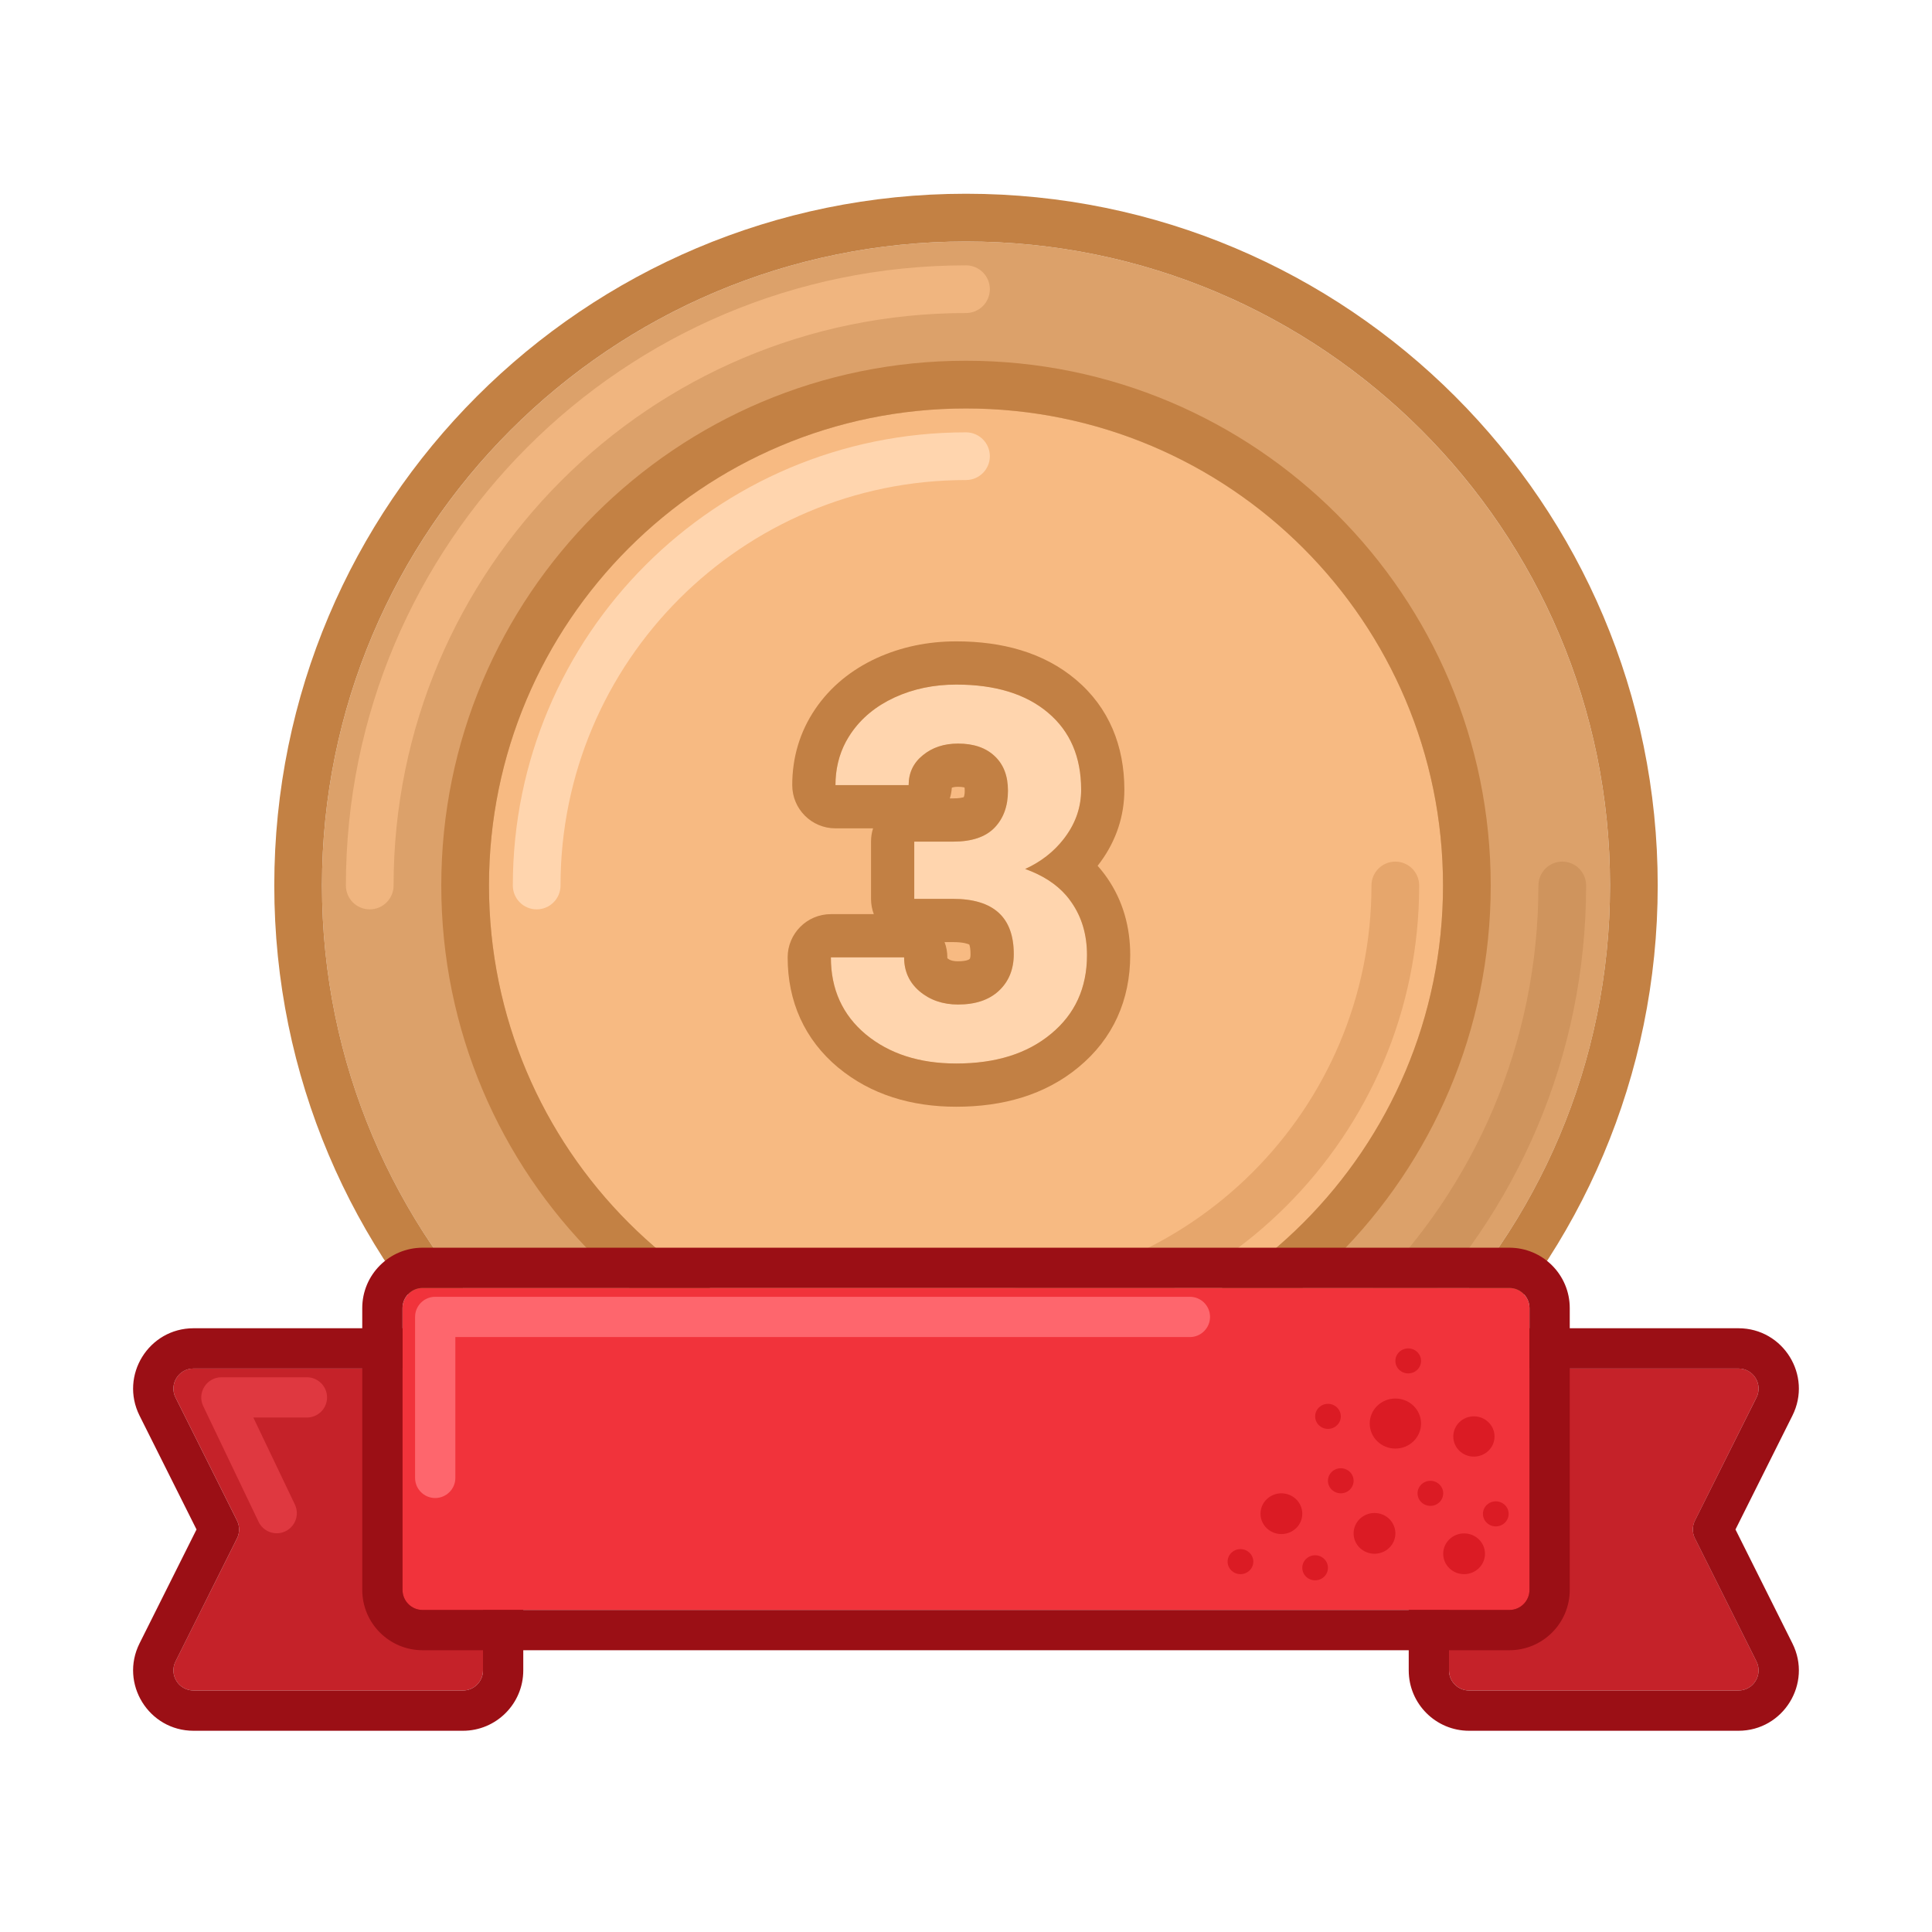 <svg width="32" height="32" viewBox="0 0 32 32" fill="none" xmlns="http://www.w3.org/2000/svg">
<path d="M26.667 14.667C26.667 20.558 21.891 25.333 16 25.333C10.109 25.333 5.333 20.558 5.333 14.667C5.333 8.776 10.109 4 16 4C21.891 4 26.667 8.776 26.667 14.667Z" fill="#DCA16A"/>
<path fill-rule="evenodd" clip-rule="evenodd" d="M27.457 14.666C27.457 20.994 22.327 26.123 16 26.123C9.673 26.123 4.543 20.994 4.543 14.666C4.543 8.339 9.673 3.209 16 3.209C22.327 3.209 27.457 8.339 27.457 14.666ZM16 25.333C21.891 25.333 26.667 20.557 26.667 14.666C26.667 8.775 21.891 4 16 4C10.109 4 5.333 8.775 5.333 14.666C5.333 20.557 10.109 25.333 16 25.333Z" fill="#C38144"/>
<path fill-rule="evenodd" clip-rule="evenodd" d="M6.124 15.062C5.905 15.062 5.729 14.885 5.729 14.667C5.729 8.994 10.327 4.395 16 4.395C16.218 4.395 16.395 4.572 16.395 4.79C16.395 5.009 16.218 5.185 16 5.185C10.764 5.185 6.519 9.43 6.519 14.667C6.519 14.885 6.342 15.062 6.124 15.062Z" fill="#F0B57F"/>
<path fill-rule="evenodd" clip-rule="evenodd" d="M25.876 14.271C26.095 14.271 26.271 14.448 26.271 14.666C26.271 20.339 21.673 24.938 16 24.938C15.782 24.938 15.605 24.761 15.605 24.543C15.605 24.325 15.782 24.148 16 24.148C21.236 24.148 25.481 19.903 25.481 14.666C25.481 14.448 25.658 14.271 25.876 14.271Z" fill="#CF945D"/>
<path d="M23.901 14.667C23.901 19.031 20.364 22.568 16 22.568C11.636 22.568 8.099 19.031 8.099 14.667C8.099 10.303 11.636 6.766 16 6.766C20.364 6.766 23.901 10.303 23.901 14.667Z" fill="#F7BA82"/>
<path fill-rule="evenodd" clip-rule="evenodd" d="M24.691 14.666C24.691 19.467 20.8 23.358 16 23.358C11.2 23.358 7.309 19.467 7.309 14.666C7.309 9.866 11.2 5.975 16 5.975C20.8 5.975 24.691 9.866 24.691 14.666ZM16 22.568C20.364 22.568 23.901 19.03 23.901 14.666C23.901 10.303 20.364 6.765 16 6.765C11.636 6.765 8.099 10.303 8.099 14.666C8.099 19.03 11.636 22.568 16 22.568Z" fill="#C38144"/>
<path fill-rule="evenodd" clip-rule="evenodd" d="M16 21.382C19.709 21.382 22.716 18.375 22.716 14.666C22.716 14.448 22.893 14.271 23.111 14.271C23.329 14.271 23.506 14.448 23.506 14.666C23.506 18.812 20.145 22.172 16 22.172C15.782 22.172 15.605 21.995 15.605 21.777C15.605 21.559 15.782 21.382 16 21.382Z" fill="#E6A66C"/>
<path fill-rule="evenodd" clip-rule="evenodd" d="M16 7.951C12.291 7.951 9.284 10.958 9.284 14.667C9.284 14.885 9.107 15.062 8.889 15.062C8.671 15.062 8.494 14.885 8.494 14.667C8.494 10.521 11.854 7.161 16 7.161C16.218 7.161 16.395 7.338 16.395 7.556C16.395 7.774 16.218 7.951 16 7.951Z" fill="#FFD5AE"/>
<path d="M3.925 25.184L2.908 23.149C2.797 22.927 2.958 22.666 3.206 22.666L7.667 22.666C7.851 22.666 8 22.816 8 23L8 27.666C8 27.851 7.851 28 7.667 28L3.206 28C2.958 28 2.797 27.739 2.908 27.517L3.925 25.482C3.972 25.388 3.972 25.278 3.925 25.184Z" fill="#C52229"/>
<path d="M28.075 25.184L29.092 23.149C29.203 22.927 29.042 22.666 28.794 22.666L24.333 22.666C24.149 22.666 24 22.816 24 23L24 27.666C24 27.851 24.149 28 24.333 28L28.794 28C29.042 28 29.203 27.739 29.092 27.517L28.075 25.482C28.027 25.388 28.027 25.278 28.075 25.184Z" fill="#C52229"/>
<path fill-rule="evenodd" clip-rule="evenodd" d="M3.255 25.333L2.311 23.447C1.979 22.782 2.463 22 3.206 22L7.667 22C8.219 22 8.667 22.448 8.667 23L8.667 27.667C8.667 28.219 8.219 28.667 7.667 28.667L3.206 28.667C2.463 28.667 1.979 27.884 2.311 27.22L3.255 25.333ZM3.329 25.482C3.329 25.482 3.329 25.482 3.329 25.482L3.627 25.333L3.329 25.482L3.329 25.482ZM28.745 25.333L29.688 23.447C30.021 22.782 29.537 22 28.794 22L24.333 22C23.781 22 23.333 22.448 23.333 23L23.333 27.667C23.333 28.219 23.781 28.667 24.333 28.667L28.794 28.667C29.537 28.667 30.021 27.884 29.688 27.22L28.745 25.333ZM29.092 23.149L28.074 25.184C28.027 25.278 28.027 25.389 28.074 25.482L29.092 27.518C29.203 27.739 29.042 28 28.794 28L24.333 28C24.149 28 24 27.851 24 27.667L24 23C24 22.816 24.149 22.667 24.333 22.667L28.794 22.667C29.042 22.667 29.203 22.927 29.092 23.149ZM2.908 23.149L3.925 25.184C3.972 25.278 3.972 25.389 3.925 25.482L2.908 27.518C2.797 27.739 2.958 28 3.206 28L7.667 28C7.851 28 8 27.851 8 27.667L8 23C8 22.816 7.851 22.667 7.667 22.667L3.206 22.667C2.958 22.667 2.797 22.927 2.908 23.149Z" fill="#9B0F15"/>
<path fill-rule="evenodd" clip-rule="evenodd" d="M3.385 22.968C3.446 22.871 3.552 22.812 3.667 22.812H5.083C5.267 22.812 5.417 22.962 5.417 23.146C5.417 23.33 5.267 23.479 5.083 23.479H4.196L4.884 24.919C4.963 25.085 4.893 25.284 4.727 25.363C4.561 25.443 4.362 25.372 4.283 25.206L3.366 23.29C3.316 23.186 3.324 23.065 3.385 22.968Z" fill="#DF3840"/>
<path d="M25.333 26.334L25.333 21.667C25.333 21.483 25.184 21.334 25 21.334L7 21.334C6.816 21.334 6.667 21.483 6.667 21.667L6.667 26.334C6.667 26.518 6.816 26.667 7 26.667L25 26.667C25.184 26.667 25.333 26.518 25.333 26.334Z" fill="#F1333B"/>
<path fill-rule="evenodd" clip-rule="evenodd" d="M26 21.666L26 26.333C26 26.886 25.552 27.333 25 27.333L7 27.333C6.448 27.333 6 26.886 6 26.333L6 21.666C6 21.114 6.448 20.666 7 20.666L25 20.666C25.552 20.666 26 21.114 26 21.666ZM25.333 21.666L25.333 26.333C25.333 26.517 25.184 26.666 25 26.666L7 26.666C6.816 26.666 6.667 26.517 6.667 26.333L6.667 21.666C6.667 21.482 6.816 21.333 7 21.333L25 21.333C25.184 21.333 25.333 21.482 25.333 21.666Z" fill="#9B0F15"/>
<path d="M24.412 24.126C24.224 24.126 24.071 23.977 24.071 23.793C24.071 23.609 24.224 23.459 24.412 23.459C24.601 23.459 24.754 23.609 24.754 23.793C24.754 23.977 24.601 24.126 24.412 24.126Z" fill="#DB1B24"/>
<path d="M23.112 23.993C22.877 23.993 22.687 23.807 22.687 23.578C22.687 23.349 22.877 23.164 23.112 23.164C23.347 23.164 23.537 23.349 23.537 23.578C23.537 23.807 23.347 23.993 23.112 23.993Z" fill="#DB1B24"/>
<path d="M23.692 24.942C23.574 24.942 23.479 24.849 23.479 24.734C23.479 24.62 23.574 24.527 23.692 24.527C23.809 24.527 23.904 24.62 23.904 24.734C23.904 24.849 23.809 24.942 23.692 24.942Z" fill="#DB1B24"/>
<path d="M23.325 22.748C23.207 22.748 23.112 22.655 23.112 22.541C23.112 22.426 23.207 22.334 23.325 22.334C23.442 22.334 23.537 22.426 23.537 22.541C23.537 22.655 23.442 22.748 23.325 22.748Z" fill="#DB1B24"/>
<path d="M22.208 24.734C22.09 24.734 21.995 24.641 21.995 24.526C21.995 24.412 22.09 24.319 22.208 24.319C22.325 24.319 22.42 24.412 22.42 24.526C22.42 24.641 22.325 24.734 22.208 24.734Z" fill="#DB1B24"/>
<path d="M21.995 23.667C21.878 23.667 21.783 23.574 21.783 23.46C21.783 23.345 21.878 23.252 21.995 23.252C22.113 23.252 22.208 23.345 22.208 23.46C22.208 23.574 22.113 23.667 21.995 23.667Z" fill="#DB1B24"/>
<path d="M20.546 26.073C20.429 26.073 20.333 25.98 20.333 25.866C20.333 25.751 20.429 25.658 20.546 25.658C20.663 25.658 20.759 25.751 20.759 25.866C20.759 25.98 20.663 26.073 20.546 26.073Z" fill="#DB1B24"/>
<path d="M24.775 25.282C24.658 25.282 24.562 25.189 24.562 25.074C24.562 24.959 24.658 24.867 24.775 24.867C24.892 24.867 24.988 24.959 24.988 25.074C24.988 25.189 24.892 25.282 24.775 25.282Z" fill="#DB1B24"/>
<path d="M22.766 25.735C22.575 25.735 22.42 25.584 22.42 25.398C22.42 25.211 22.575 25.06 22.766 25.06C22.957 25.06 23.112 25.211 23.112 25.398C23.112 25.584 22.957 25.735 22.766 25.735Z" fill="#DB1B24"/>
<path d="M24.25 26.073C24.059 26.073 23.904 25.922 23.904 25.735C23.904 25.549 24.059 25.398 24.25 25.398C24.441 25.398 24.596 25.549 24.596 25.735C24.596 25.922 24.441 26.073 24.25 26.073Z" fill="#DB1B24"/>
<path d="M21.224 25.409C21.033 25.409 20.878 25.258 20.878 25.072C20.878 24.886 21.033 24.734 21.224 24.734C21.415 24.734 21.57 24.886 21.57 25.072C21.57 25.258 21.415 25.409 21.224 25.409Z" fill="#DB1B24"/>
<path d="M21.783 26.175C21.665 26.175 21.57 26.082 21.57 25.968C21.57 25.853 21.665 25.76 21.783 25.76C21.9 25.76 21.995 25.853 21.995 25.968C21.995 26.082 21.9 26.175 21.783 26.175Z" fill="#DB1B24"/>
<path fill-rule="evenodd" clip-rule="evenodd" d="M6.875 21.812C6.875 21.628 7.024 21.479 7.208 21.479H19.708C19.892 21.479 20.042 21.628 20.042 21.812C20.042 21.996 19.892 22.146 19.708 22.146H7.542V24.479C7.542 24.663 7.392 24.812 7.208 24.812C7.024 24.812 6.875 24.663 6.875 24.479V21.812Z" fill="#FE666D"/>
<path d="M15.143 13.94H15.789C16.097 13.94 16.325 13.863 16.473 13.709C16.621 13.555 16.695 13.351 16.695 13.096C16.695 12.85 16.621 12.659 16.473 12.521C16.327 12.384 16.126 12.316 15.869 12.316C15.636 12.316 15.442 12.38 15.286 12.509C15.129 12.635 15.05 12.8 15.05 13.004H13.838C13.838 12.685 13.923 12.4 14.094 12.148C14.267 11.894 14.508 11.695 14.816 11.552C15.126 11.41 15.467 11.338 15.839 11.338C16.485 11.338 16.992 11.494 17.358 11.804C17.724 12.112 17.908 12.537 17.908 13.08C17.908 13.359 17.822 13.617 17.652 13.851C17.481 14.086 17.257 14.267 16.98 14.393C17.325 14.516 17.58 14.7 17.748 14.947C17.919 15.193 18.004 15.484 18.004 15.819C18.004 16.362 17.806 16.797 17.408 17.124C17.014 17.451 16.491 17.615 15.839 17.615C15.229 17.615 14.73 17.454 14.341 17.133C13.955 16.811 13.762 16.386 13.762 15.857H14.975C14.975 16.086 15.06 16.274 15.231 16.419C15.404 16.565 15.617 16.637 15.869 16.637C16.157 16.637 16.382 16.562 16.544 16.411C16.709 16.257 16.792 16.054 16.792 15.803C16.792 15.193 16.456 14.888 15.785 14.888H15.143V13.94Z" fill="#FFD5AE"/>
<path fill-rule="evenodd" clip-rule="evenodd" d="M14.461 13.72H13.838C13.442 13.72 13.122 13.4 13.122 13.004C13.122 12.55 13.246 12.123 13.501 11.747L13.502 11.745C13.755 11.373 14.101 11.094 14.514 10.903L14.516 10.902C14.929 10.713 15.373 10.623 15.839 10.623C16.595 10.623 17.285 10.805 17.82 11.257C18.37 11.72 18.623 12.358 18.623 13.08C18.623 13.517 18.487 13.92 18.231 14.273C18.214 14.295 18.197 14.318 18.18 14.34C18.236 14.403 18.289 14.47 18.338 14.541C18.601 14.921 18.72 15.357 18.72 15.819C18.72 16.562 18.436 17.205 17.864 17.676C17.31 18.136 16.611 18.331 15.839 18.331C15.099 18.331 14.427 18.133 13.885 17.684L13.883 17.683C13.324 17.217 13.046 16.586 13.046 15.857C13.046 15.462 13.367 15.141 13.762 15.141H14.473C14.443 15.062 14.427 14.977 14.427 14.888V13.94C14.427 13.863 14.438 13.79 14.461 13.72ZM15.645 15.604C15.675 15.683 15.691 15.768 15.691 15.857C15.691 15.863 15.691 15.868 15.691 15.871C15.692 15.872 15.693 15.872 15.693 15.873C15.723 15.897 15.768 15.922 15.868 15.922C15.951 15.922 16 15.911 16.026 15.902C16.047 15.895 16.054 15.889 16.056 15.887M15.645 15.604H15.784C15.962 15.604 16.035 15.635 16.055 15.645C16.055 15.646 16.056 15.648 16.056 15.649C16.063 15.668 16.075 15.714 16.075 15.803C16.075 15.85 16.068 15.87 16.066 15.874C16.065 15.876 16.065 15.877 16.064 15.878C16.063 15.879 16.061 15.882 16.056 15.887M17.408 17.124C17.805 16.797 18.004 16.362 18.004 15.819C18.004 15.484 17.919 15.193 17.748 14.947C17.72 14.906 17.69 14.867 17.658 14.83C17.494 14.642 17.268 14.496 16.98 14.393C17.239 14.275 17.452 14.11 17.618 13.897C17.629 13.882 17.64 13.867 17.651 13.852C17.822 13.617 17.907 13.36 17.907 13.08C17.907 12.537 17.724 12.112 17.358 11.804C16.991 11.494 16.485 11.339 15.839 11.339C15.467 11.339 15.126 11.41 14.815 11.553C14.508 11.695 14.267 11.894 14.094 12.148C14.063 12.194 14.035 12.241 14.009 12.288C13.895 12.504 13.838 12.743 13.838 13.004H15.05C15.05 12.8 15.129 12.635 15.285 12.509C15.442 12.38 15.636 12.316 15.868 12.316C16.126 12.316 16.327 12.385 16.473 12.522C16.621 12.659 16.695 12.85 16.695 13.097C16.695 13.351 16.621 13.555 16.473 13.709C16.324 13.863 16.096 13.94 15.789 13.94H15.143V14.888H15.784C16.456 14.888 16.791 15.193 16.791 15.803C16.791 16.055 16.709 16.257 16.544 16.411C16.382 16.562 16.157 16.638 15.868 16.638C15.617 16.638 15.404 16.565 15.231 16.419C15.06 16.274 14.975 16.087 14.975 15.857H13.762C13.762 16.122 13.81 16.361 13.907 16.573C14.004 16.786 14.148 16.972 14.341 17.133C14.73 17.454 15.229 17.615 15.839 17.615C16.491 17.615 17.014 17.452 17.408 17.124ZM15.732 13.224C15.75 13.168 15.761 13.109 15.765 13.047C15.784 13.04 15.815 13.032 15.868 13.032C15.925 13.032 15.959 13.039 15.975 13.043C15.977 13.055 15.979 13.072 15.979 13.097C15.979 13.155 15.97 13.185 15.966 13.196C15.965 13.199 15.964 13.201 15.963 13.203C15.963 13.203 15.962 13.204 15.961 13.204C15.938 13.211 15.885 13.224 15.789 13.224H15.732Z" fill="#C28044"/>
</svg>
